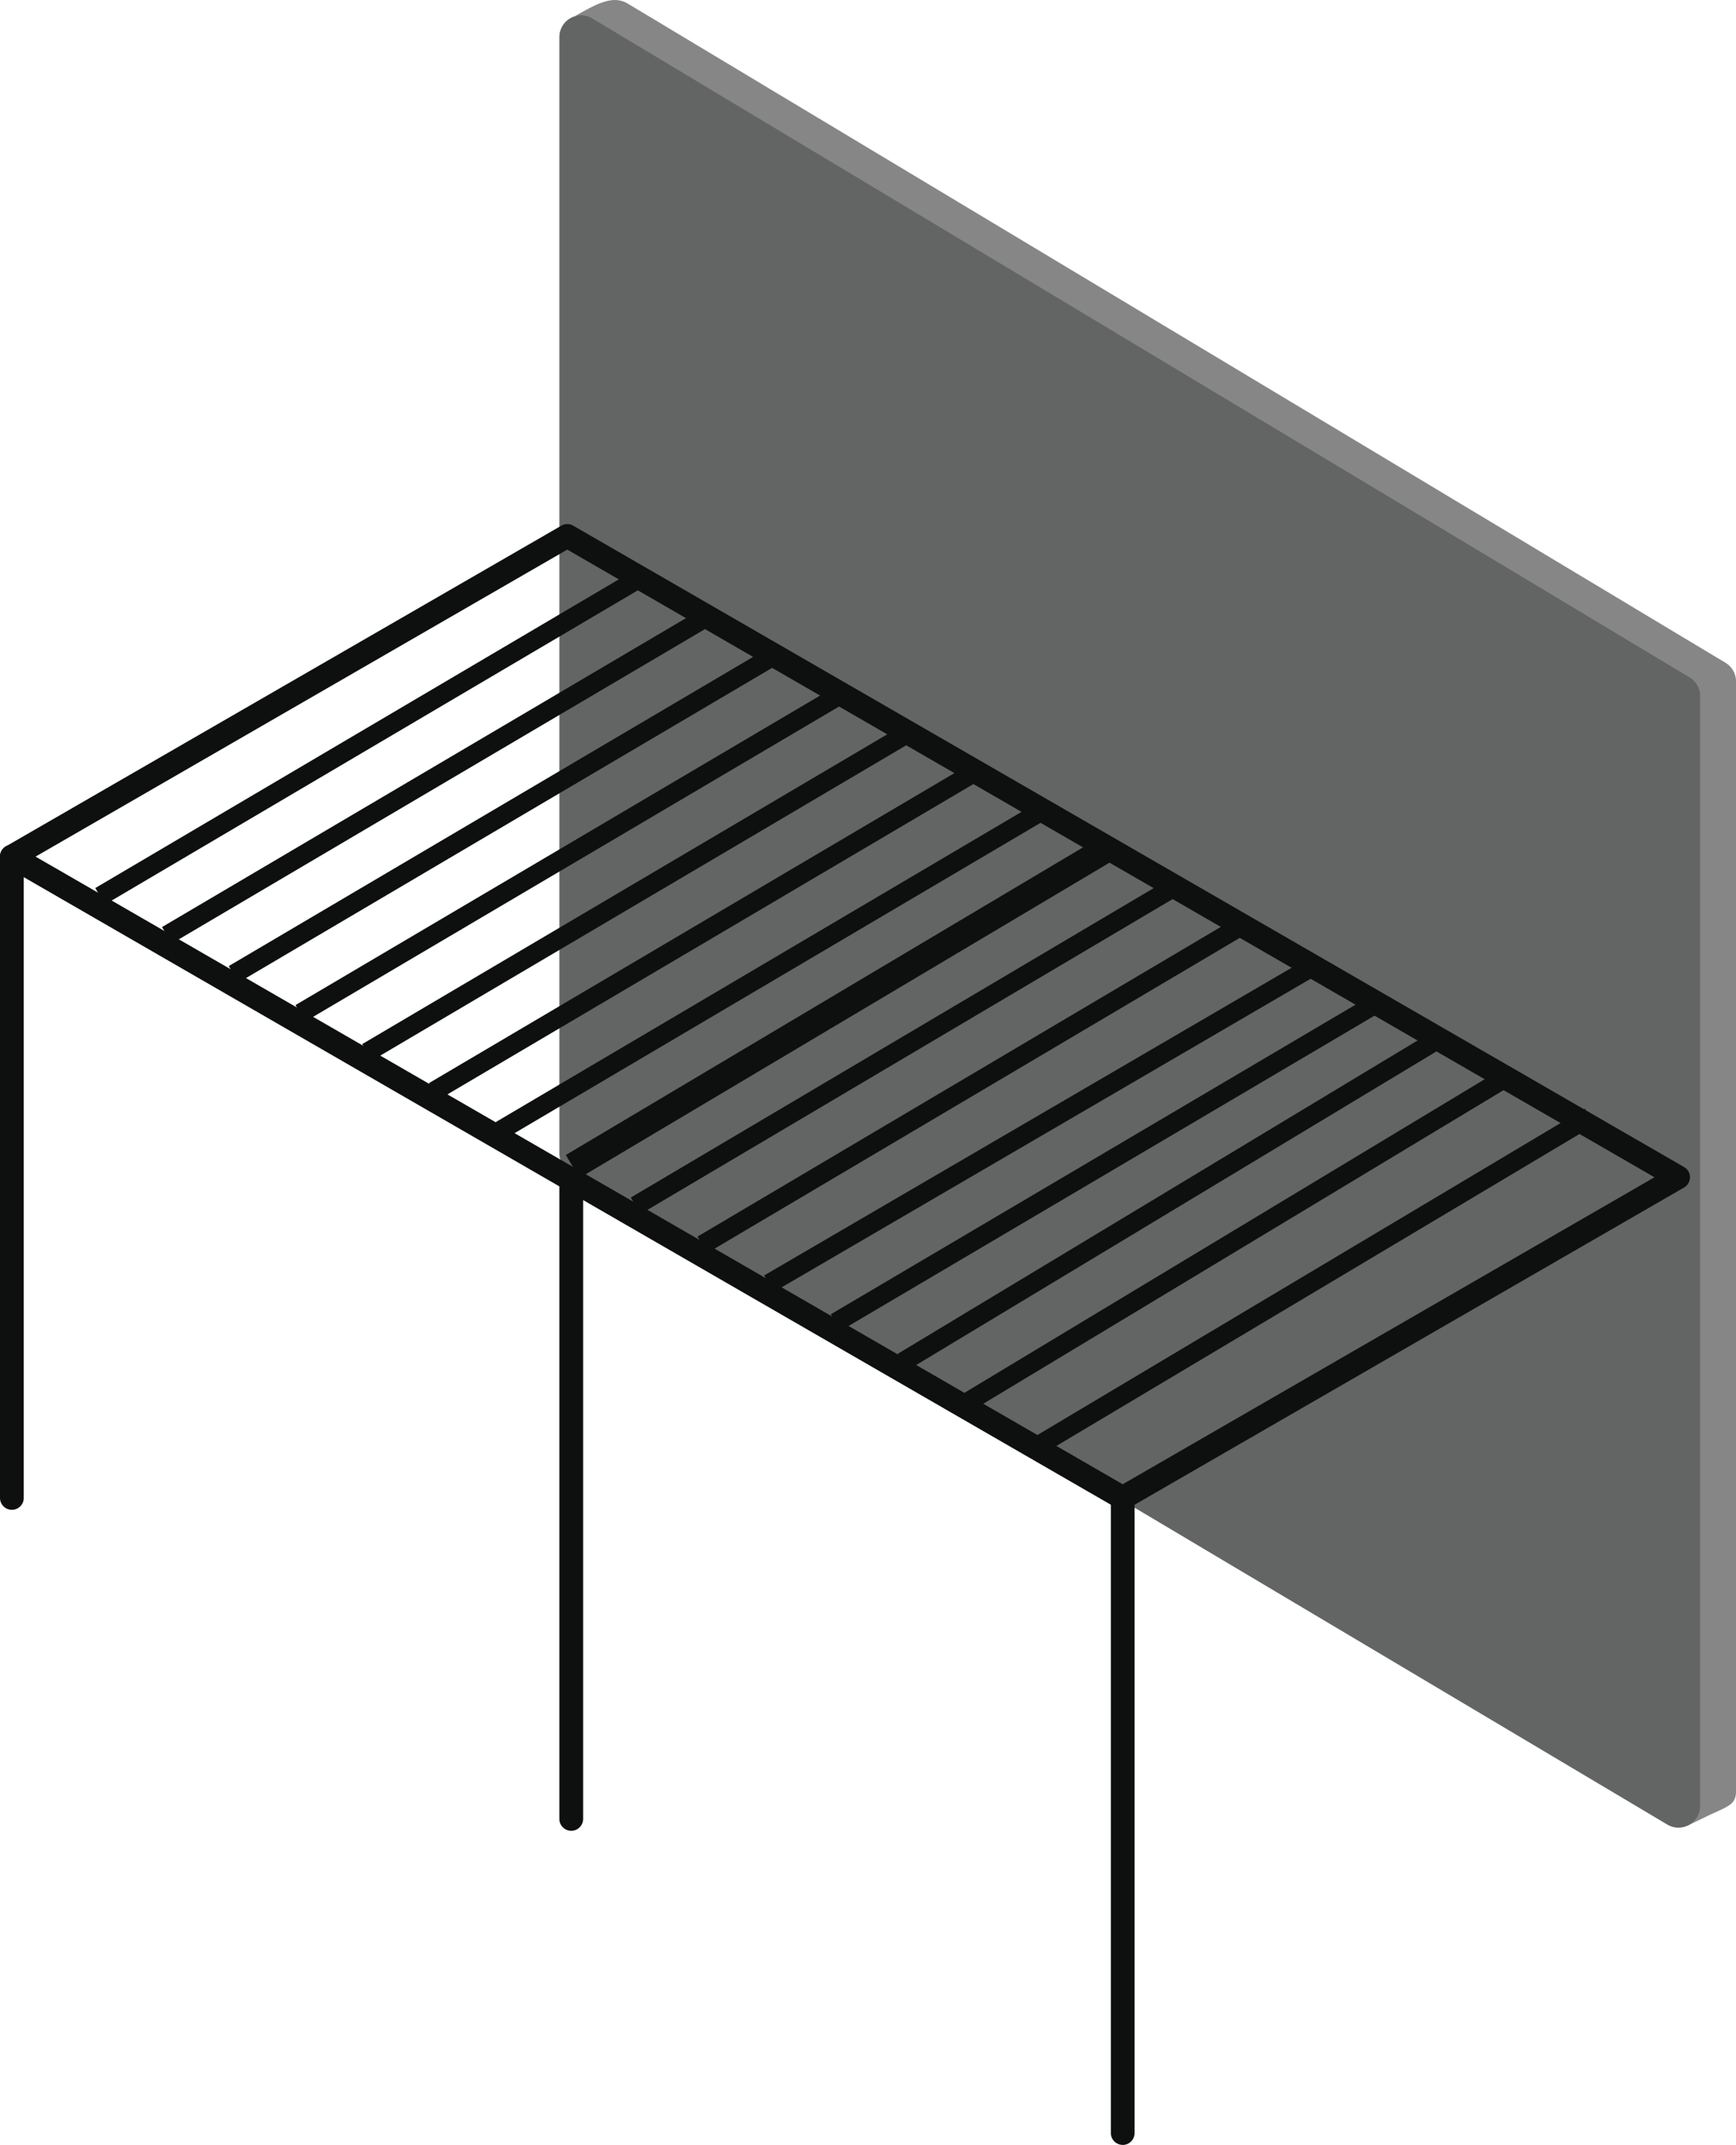<svg xmlns="http://www.w3.org/2000/svg" xmlns:xlink="http://www.w3.org/1999/xlink" width="103.814" height="128.269" viewBox="0 0 103.814 128.269"><defs><clipPath id="a"><rect width="103.814" height="128.269" fill="none"/></clipPath></defs><g clip-path="url(#a)"><path d="M13.466.964l1.213.549V68.09A1.3,1.3,0,0,0,15.31,69.2l65.433,38.918-.763,1.062.97-.467c1.392-.687,1.946-.725,1.946-1.591V40.745a1.3,1.3,0,0,0-.628-1.111L16.637.224c-.861-.518-1.754-.077-3.171.741" transform="translate(20.919 0.001)" fill="#878687"/><path d="M13.1,1.654V68.412a1.291,1.291,0,0,0,.633,1.111L79.36,108.558a1.294,1.294,0,0,0,1.956-1.111V41.064a1.288,1.288,0,0,0-.628-1.108L15.061.543A1.3,1.3,0,0,0,13.1,1.654" transform="translate(20.351 0.555)" fill="#636464"/><path d="M.71,59.554a.71.71,0,0,1-.71-.71V20.49a.71.71,0,0,1,1.42,0V58.844a.71.71,0,0,1-.71.71" transform="translate(0 30.733)" fill="#0e0f0f"/><path d="M46.453,47.076,13.239,27.9l.235-.409L46.69,46.667Z" transform="translate(20.567 42.707)" fill="#0e0f0f"/><path d="M67.139,71.222a.707.707,0,0,1-.355-.1L.355,32.772a.707.707,0,0,1,0-1.226L33.568,12.369a.706.706,0,0,1,.71,0l66.429,38.353a.707.707,0,0,1,0,1.226L67.491,71.125a.7.7,0,0,1-.352.1M2.127,32.159,67.139,69.692l31.8-18.357L33.923,13.8Z" transform="translate(0 19.067)" fill="#0e0f0f"/><path d="M26.725,74.2a.71.71,0,0,1-.71-.71V35.513a.71.71,0,1,1,1.42,0V73.493a.71.71,0,0,1-.71.71" transform="translate(40.414 54.066)" fill="#0e0f0f"/><path d="M13.81,66.846a.71.71,0,0,1-.71-.71V28.156a.71.71,0,1,1,1.42,0V66.136a.71.71,0,0,1-.71.71" transform="translate(20.351 42.637)" fill="#0e0f0f"/><rect width="37.832" height="1.142" transform="translate(5.698 53.106) rotate(-30.524)" fill="#0e0f0f"/><rect width="37.832" height="1.142" transform="translate(9.689 55.439) rotate(-30.524)" fill="#0e0f0f"/><rect width="37.832" height="1.142" transform="translate(13.679 57.772) rotate(-30.524)" fill="#0e0f0f"/><rect width="37.832" height="1.142" transform="matrix(0.861, -0.508, 0.508, 0.861, 17.669, 60.105)" fill="#0e0f0f"/><rect width="37.832" height="1.142" transform="matrix(0.861, -0.508, 0.508, 0.861, 21.66, 62.438)" fill="#0e0f0f"/><rect width="37.832" height="1.142" transform="matrix(0.861, -0.508, 0.508, 0.861, 25.651, 64.772)" fill="#0e0f0f"/><rect width="37.832" height="1.142" transform="matrix(0.861, -0.508, 0.508, 0.861, 29.641, 67.105)" fill="#0e0f0f"/><rect width="36.987" height="1.598" transform="matrix(0.859, -0.511, 0.511, 0.859, 33.837, 69.07)" fill="#0e0f0f"/><path d="M15.352,40.551l-.58-.983L46.778,20.629l.58.983Z" transform="translate(22.949 32.046)" fill="#0e0f0f"/><path d="M16.915,41.465l-.58-.983L48.341,21.542l.58.983Z" transform="translate(25.377 33.466)" fill="#0e0f0f"/><rect width="37.577" height="1.141" transform="matrix(0.864, -0.504, 0.504, 0.864, 45.7, 76.271)" fill="#0e0f0f"/><rect width="37.859" height="1.143" transform="matrix(0.861, -0.508, 0.508, 0.861, 49.682, 78.595)" fill="#0e0f0f"/><rect width="37.539" height="1.143" transform="matrix(0.856, -0.516, 0.516, 0.856, 53.684, 80.961)" fill="#0e0f0f"/><rect width="37.345" height="1.142" transform="matrix(0.856, -0.516, 0.516, 0.856, 57.673, 83.293)" fill="#0e0f0f"/><rect width="38.24" height="1.142" transform="translate(61.927 85.882) rotate(-30.81)" fill="#0e0f0f"/></g></svg>